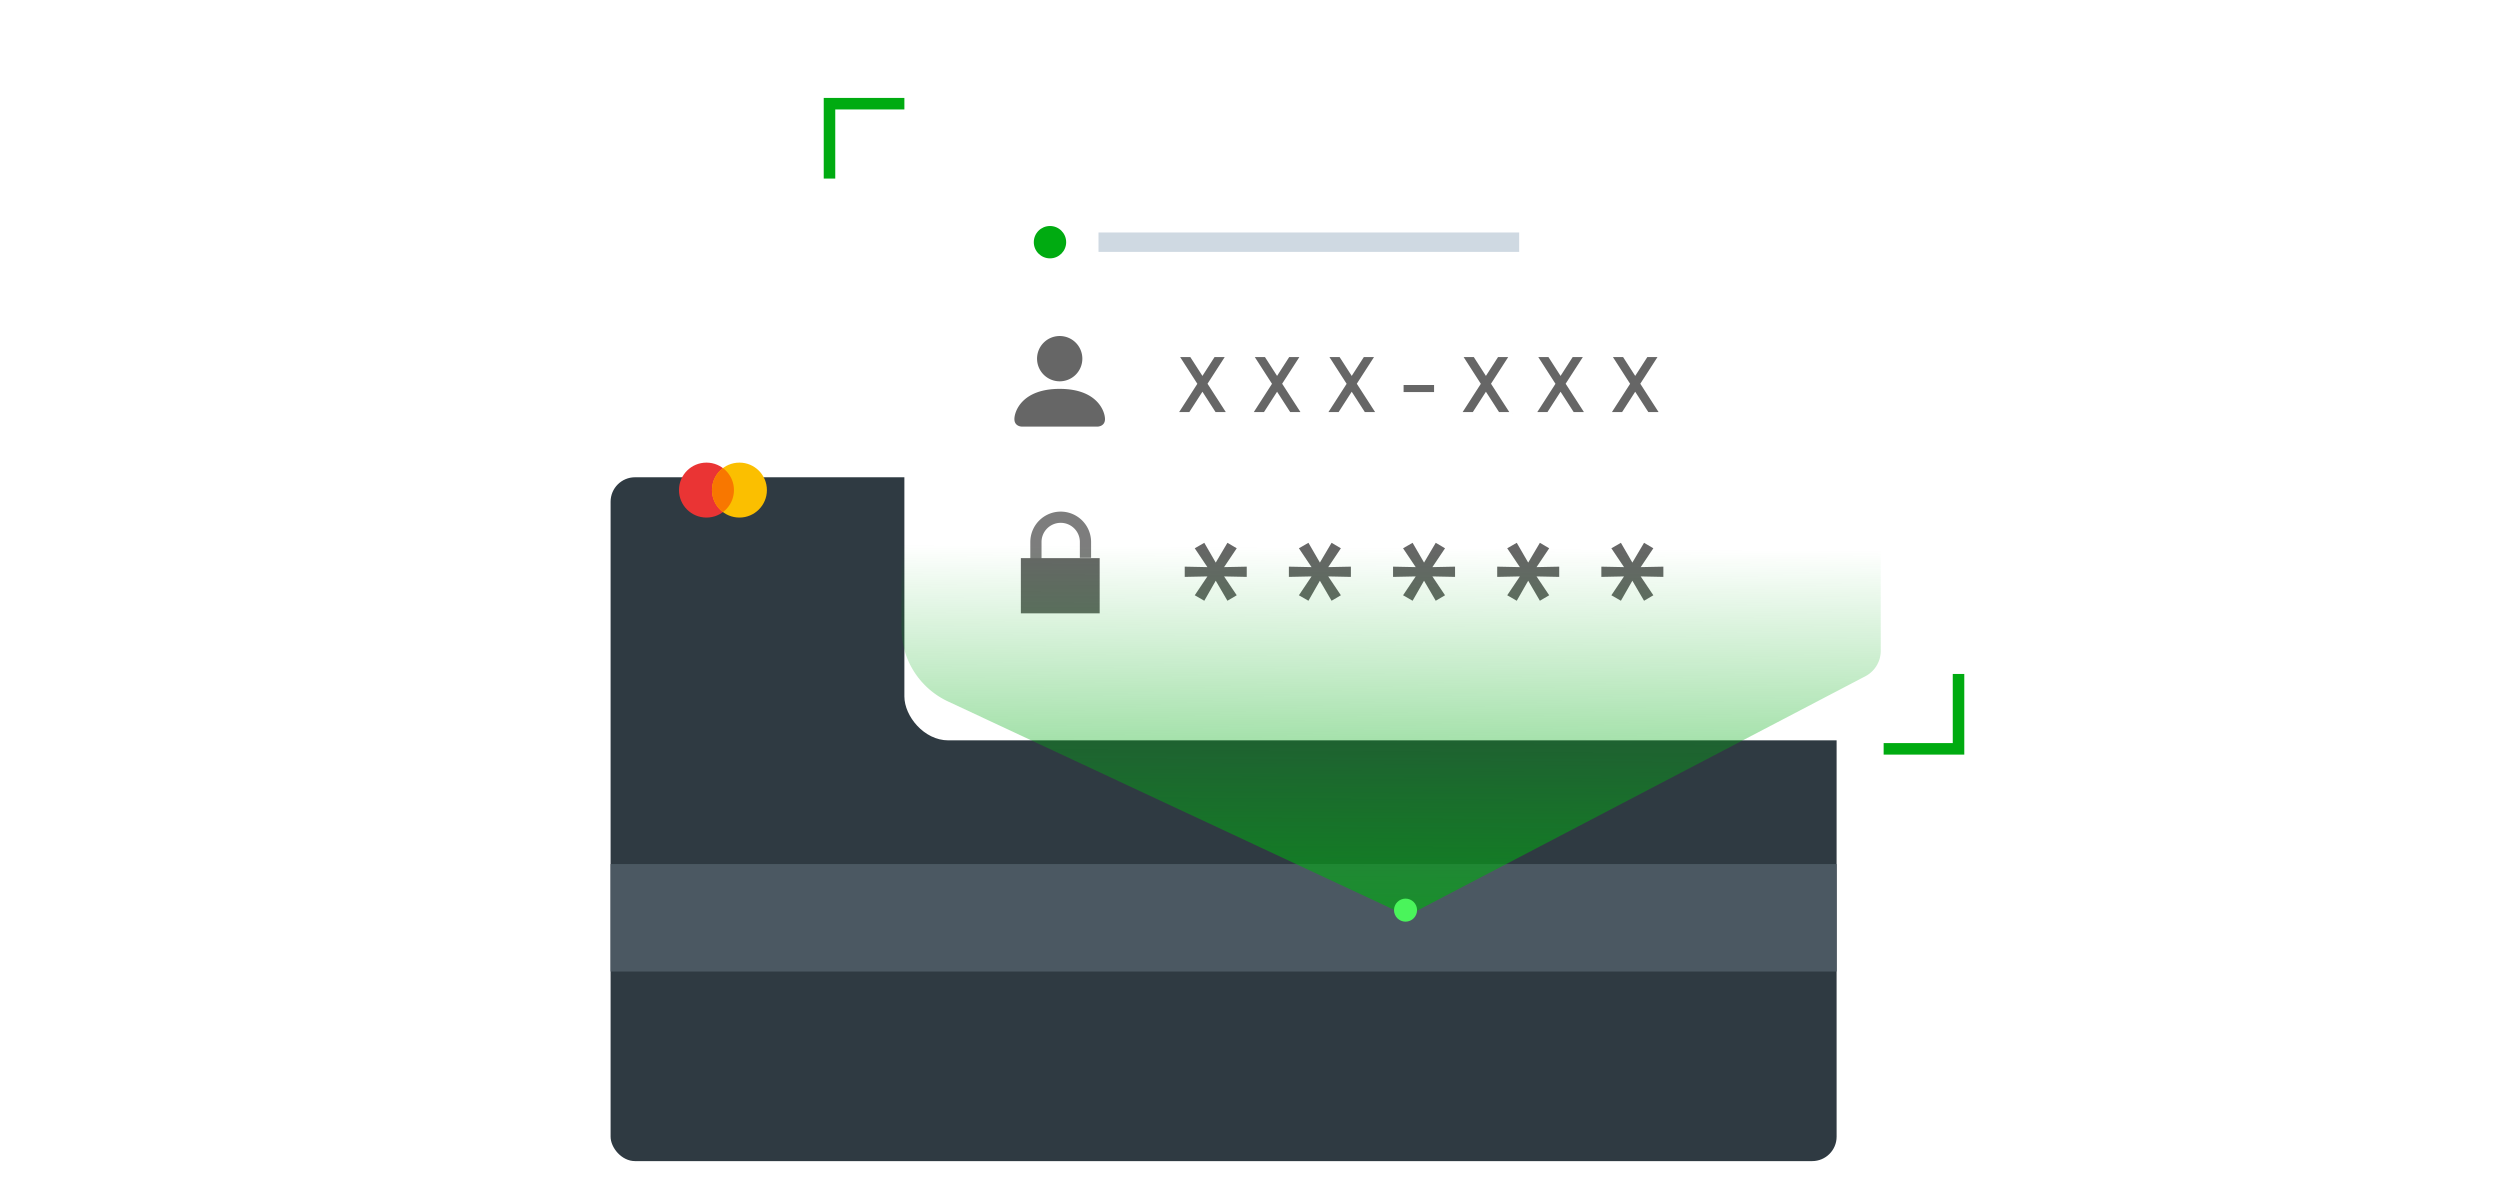 <svg width="434" height="206" fill="none" xmlns="http://www.w3.org/2000/svg"><path fill="#fff" d="M0 0h434v206H0z"/><g filter="url(#filter0_di)"><rect x="106" y="69.287" width="212.836" height="118.713" rx="4.24" fill="#2F3A42"/></g><path fill="#4B5862" d="M106 150h212.836v18.655H106z"/><circle cx="122.641" cy="85.08" r="4.77" fill="#EA3434"/><circle cx="128.364" cy="85.08" r="4.77" fill="#FBBF00"/><path fill-rule="evenodd" clip-rule="evenodd" d="M125.505 88.896a4.763 4.763 0 001.907-3.816c0-1.56-.749-2.946-1.907-3.816a4.761 4.761 0 00-1.908 3.816c0 1.56.749 2.946 1.908 3.816z" fill="#F87700"/><g filter="url(#filter1_di)"><rect x="157" y="28" width="169.642" height="91" rx="7.621" fill="#fff"/></g><path d="M213.314 71.815l-3.355-5.2 3.168-4.911h-2.435l-1.95 3.033-1.951-3.033h-2.435l3.168 4.925-3.339 5.186h2.434l2.123-3.294 2.122 3.294h2.45zM226.273 71.815l-3.356-5.2 3.168-4.911h-2.434l-1.951 3.033-1.951-3.033h-2.434l3.168 4.925-3.34 5.186h2.435l2.122-3.294 2.122 3.294h2.451zM239.231 71.815l-3.355-5.2 3.168-4.911h-2.435l-1.95 3.033-1.951-3.033h-2.435l3.168 4.925-3.339 5.186h2.434l2.123-3.294 2.122 3.294h2.45zM243.384 68.348h5.852v-1.791h-5.852v1.791zM262.527 71.815l-3.355-5.2 3.168-4.911h-2.435l-1.951 3.033-1.951-3.033h-2.434l3.168 4.925-3.34 5.186h2.435l2.122-3.294 2.123 3.294h2.45zM275.485 71.815l-3.355-5.2 3.168-4.911h-2.434l-1.951 3.033-1.951-3.033h-2.435l3.168 4.925-3.339 5.186h2.434l2.123-3.294 2.122 3.294h2.45zM288.444 71.815l-3.355-5.2 3.168-4.911h-2.435l-1.951 3.033-1.95-3.033h-2.435l3.168 4.925-3.34 5.186h2.435l2.122-3.294 2.123 3.294h2.45z" fill="#666"/><path d="M213.314 71.815l-3.355-5.2 3.168-4.911h-2.435l-1.95 3.033-1.951-3.033h-2.435l3.168 4.925-3.339 5.186h2.434l2.123-3.294 2.122 3.294h2.45zM226.273 71.815l-3.356-5.2 3.168-4.911h-2.434l-1.951 3.033-1.951-3.033h-2.434l3.168 4.925-3.34 5.186h2.435l2.122-3.294 2.122 3.294h2.451zM239.231 71.815l-3.355-5.2 3.168-4.911h-2.435l-1.95 3.033-1.951-3.033h-2.435l3.168 4.925-3.339 5.186h2.434l2.123-3.294 2.122 3.294h2.45zM243.384 68.348h5.852v-1.791h-5.852v1.791zM262.527 71.815l-3.355-5.2 3.168-4.911h-2.435l-1.951 3.033-1.951-3.033h-2.434l3.168 4.925-3.34 5.186h2.435l2.122-3.294 2.123 3.294h2.45zM275.485 71.815l-3.355-5.2 3.168-4.911h-2.434l-1.951 3.033-1.951-3.033h-2.435l3.168 4.925-3.339 5.186h2.434l2.123-3.294 2.122 3.294h2.45zM288.444 71.815l-3.355-5.2 3.168-4.911h-2.435l-1.951 3.033-1.95-3.033h-2.435l3.168 4.925-3.34 5.186h2.435l2.122-3.294 2.123 3.294h2.45z" stroke="#fff" stroke-width=".562"/><path d="M216.435 98.37l-3.934.082 2.195-3.27-1.615-.953-2.029 3.437-1.987-3.437-1.656.953 2.194 3.27-3.933-.082v1.78l3.933-.083-2.194 3.271 1.656.952 1.987-3.478 2.029 3.478 1.615-.952-2.195-3.271 3.934.083v-1.78zm18.081 0l-3.933.082 2.194-3.27-1.615-.953-2.028 3.437-1.988-3.437-1.656.953 2.195 3.27-3.934-.082v1.78l3.934-.083-2.195 3.271 1.656.952 1.988-3.478 2.028 3.478 1.615-.952-2.194-3.271 3.933.083v-1.78zm18.081 0l-3.933.082 2.195-3.27-1.615-.953-2.029 3.437-1.987-3.437-1.656.953 2.194 3.27-3.933-.082v1.78l3.933-.083-2.194 3.271 1.656.952 1.987-3.478 2.029 3.478 1.615-.952-2.195-3.271 3.933.083v-1.78zm18.082 0l-3.933.082 2.194-3.27-1.615-.953-2.029 3.437-1.987-3.437-1.656.953 2.194 3.27-3.933-.082v1.78l3.933-.083-2.194 3.271 1.656.952 1.987-3.478 2.029 3.478 1.615-.952-2.194-3.271 3.933.083v-1.78zm18.081 0l-3.933.082 2.194-3.27-1.614-.953-2.029 3.437-1.987-3.437-1.657.953 2.195 3.27-3.934-.082v1.78l3.934-.083-2.195 3.271 1.657.952 1.987-3.478 2.029 3.478 1.614-.952-2.194-3.271 3.933.083v-1.78z" fill="#666"/><path d="M188.438 96.834V94.09c0-2.375-1.926-4.3-4.301-4.3v0a4.3 4.3 0 00-4.3 4.3v4.56" stroke="#7D7D7D" stroke-width="1.947"/><path fill="#666" d="M177.222 96.893h13.683v9.578h-13.683zM177.409 74.062s-1.31 0-1.31-1.311c0-1.31 1.31-5.243 7.864-5.243 6.553 0 7.864 3.932 7.864 5.243 0 1.31-1.311 1.31-1.311 1.31h-13.107zm10.486-11.797a3.93 3.93 0 01-3.932 3.932 3.934 3.934 0 01-3.932-3.932 3.933 3.933 0 013.932-3.932 3.93 3.93 0 013.932 3.932z"/><circle cx="182.277" cy="42.043" r="2.809" fill="#00AB11"/><path opacity=".2" fill="#124270" d="M190.703 40.358h73.025v3.37h-73.025z"/><path d="M244.263 159l-79.689-37.228a14 14 0 01-8.074-12.684V88h170v24.972a5 5 0 01-2.683 4.431L244.263 159z" fill="url(#paint0_linear)"/><circle cx="244" cy="158" r="2" fill="#4AF45B"/><path d="M157 18h-13v13M327 130h13v-13" stroke="#00AB11" stroke-width="2"/><defs><filter id="filter0_di" x="93.281" y="69.287" width="238.275" height="145" filterUnits="userSpaceOnUse" color-interpolation-filters="sRGB"><feFlood flood-opacity="0" result="BackgroundImageFix"/><feColorMatrix in="SourceAlpha" values="0 0 0 0 0 0 0 0 0 0 0 0 0 0 0 0 0 0 127 0" result="hardAlpha"/><feMorphology radius="7.632" in="SourceAlpha" result="effect1_dropShadow"/><feOffset dy="13.567"/><feGaussianBlur stdDeviation="10.175"/><feColorMatrix values="0 0 0 0 0.166 0 0 0 0 0.226 0 0 0 0 0.296 0 0 0 0.3 0"/><feBlend in2="BackgroundImageFix" result="effect1_dropShadow"/><feBlend in="SourceGraphic" in2="effect1_dropShadow" result="shape"/><feColorMatrix in="SourceAlpha" values="0 0 0 0 0 0 0 0 0 0 0 0 0 0 0 0 0 0 127 0" result="hardAlpha"/><feMorphology radius="1.696" in="SourceAlpha" result="effect2_innerShadow"/><feOffset/><feGaussianBlur stdDeviation="2.544"/><feComposite in2="hardAlpha" operator="arithmetic" k2="-1" k3="1"/><feColorMatrix values="0 0 0 0 0.658 0 0 0 0 0.658 0 0 0 0 0.658 0 0 0 1 0"/><feBlend in2="shape" result="effect2_innerShadow"/></filter><filter id="filter1_di" x="144.261" y="24.787" width="195.12" height="116.478" filterUnits="userSpaceOnUse" color-interpolation-filters="sRGB"><feFlood flood-opacity="0" result="BackgroundImageFix"/><feColorMatrix in="SourceAlpha" values="0 0 0 0 0 0 0 0 0 0 0 0 0 0 0 0 0 0 127 0" result="hardAlpha"/><feMorphology radius="11.107" in="SourceAlpha" result="effect1_dropShadow"/><feOffset dy="9.526"/><feGaussianBlur stdDeviation="11.923"/><feColorMatrix values="0 0 0 0 0.188 0 0 0 0 0.294 0 0 0 0 0.453 0 0 0 0.6 0"/><feBlend in2="BackgroundImageFix" result="effect1_dropShadow"/><feBlend in="SourceGraphic" in2="effect1_dropShadow" result="shape"/><feColorMatrix in="SourceAlpha" values="0 0 0 0 0 0 0 0 0 0 0 0 0 0 0 0 0 0 127 0" result="hardAlpha"/><feMorphology radius=".994" operator="dilate" in="SourceAlpha" result="effect2_innerShadow"/><feOffset/><feGaussianBlur stdDeviation="5.962"/><feComposite in2="hardAlpha" operator="arithmetic" k2="-1" k3="1"/><feColorMatrix values="0 0 0 0 0.66 0 0 0 0 0.721 0 0 0 0 0.812 0 0 0 1 0"/><feBlend in2="shape" result="effect2_innerShadow"/></filter><linearGradient id="paint0_linear" x1="236.5" y1="159" x2="236.896" y2="94.975" gradientUnits="userSpaceOnUse"><stop stop-color="#00AB11" stop-opacity=".67"/><stop offset="1" stop-color="#00AB11" stop-opacity="0"/></linearGradient></defs></svg>